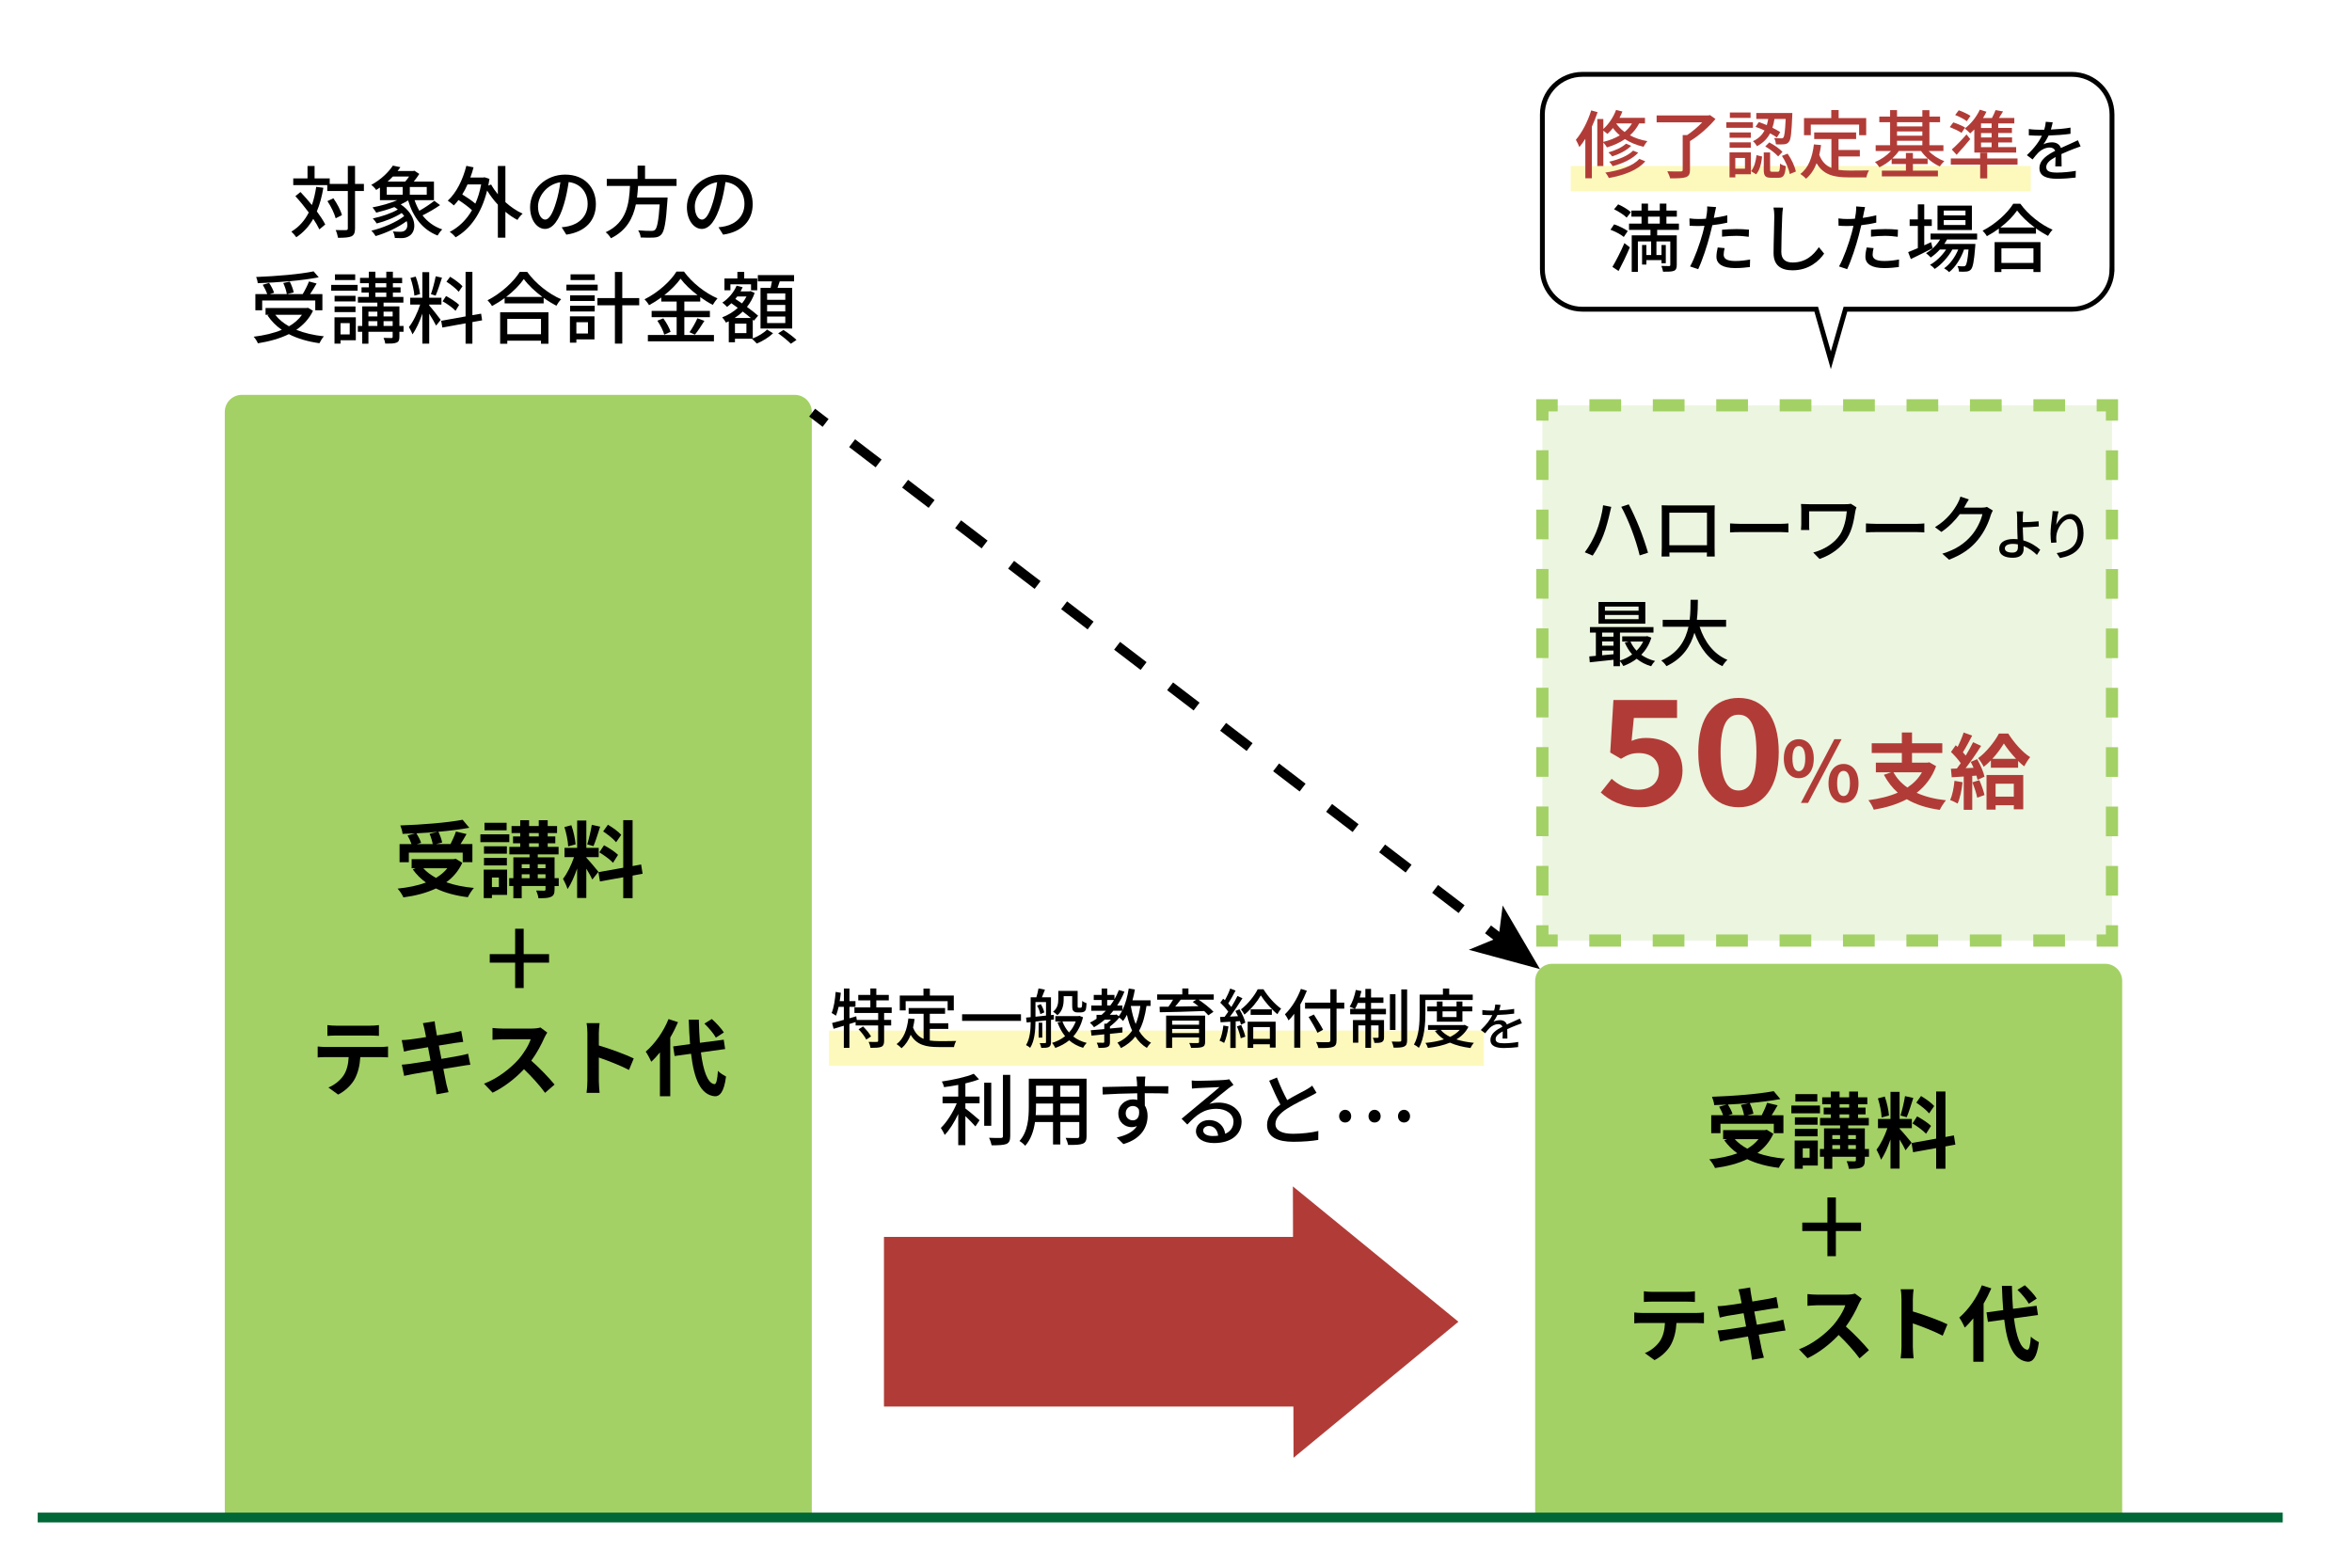 <?xml version="1.0" encoding="UTF-8"?><svg xmlns="http://www.w3.org/2000/svg" width="1200" height="800" viewBox="0 0 1200 800"><defs><style>.cls-1{opacity:.2;}.cls-1,.cls-2{fill:#a3d165;}.cls-3{fill:#fff;}.cls-4{stroke-dasharray:0 0 17.02 17.02;}.cls-4,.cls-5,.cls-6,.cls-7,.cls-8,.cls-9,.cls-10{fill:none;stroke-miterlimit:10;}.cls-4,.cls-7,.cls-9{stroke:#000;}.cls-4,.cls-9,.cls-10{stroke-width:5px;}.cls-5{stroke-dasharray:0 0 16.18 16.18;}.cls-5,.cls-6,.cls-8{stroke:#a3d165;stroke-width:6.21px;}.cls-7{stroke-width:2.48px;}.cls-11{fill:#b13c37;}.cls-12{fill:rgba(253,245,122,.5);}.cls-8{stroke-dasharray:0 0 15.15 15.15;}.cls-10{stroke:#006837;}</style></defs><g id="_白"><rect class="cls-3" x="-14.11" y="-17.78" width="1233.78" height="836.83"/></g><g id="_レイヤー_1"><rect class="cls-12" x="801.41" y="84.72" width="234.68" height="12.93"/><rect class="cls-12" x="422.91" y="525.89" width="334.17" height="18.01"/><path class="cls-2" d="M123.38,201.5H405.49c4.8,0,8.69,3.9,8.69,8.69V774.52H114.69V210.19c0-4.8,3.9-8.69,8.69-8.69Z"/><path class="cls-2" d="M791.95,491.83h282.11c4.8,0,8.69,3.9,8.69,8.69v273.93h-299.5V500.53c0-4.8,3.9-8.69,8.69-8.69Z"/><g><rect class="cls-11" x="451" y="631.21" width="238.45" height="86.56"/><polygon class="cls-11" points="659.96 743.92 744.09 674.49 659.64 605.43 659.96 743.92"/></g><g><rect class="cls-1" x="786.93" y="206.84" width="290.61" height="273.13"/><g><polyline class="cls-6" points="1077.54 472.16 1077.54 479.97 1069.73 479.97"/><line class="cls-5" x1="1053.56" y1="479.97" x2="802.83" y2="479.97"/><polyline class="cls-6" points="794.75 479.97 786.93 479.97 786.93 472.16"/><line class="cls-8" x1="786.93" y1="457.01" x2="786.93" y2="222.23"/><polyline class="cls-6" points="786.93 214.65 786.93 206.84 794.75 206.84"/><line class="cls-5" x1="810.92" y1="206.84" x2="1061.64" y2="206.84"/><polyline class="cls-6" points="1069.73 206.84 1077.54 206.84 1077.54 214.65"/><line class="cls-8" x1="1077.54" y1="229.8" x2="1077.54" y2="464.58"/></g></g></g><g id="_テキスト"><g><path d="M451.08,516.93v3.53h3.6v2.84h-3.6v7.86c0,1.65-.36,2.54-1.49,3.07-1.16,.43-2.97,.5-5.45,.5-.13-.89-.53-2.18-.96-3.07,1.85,.07,3.63,.07,4.16,.03,.53,0,.69-.13,.69-.59v-7.79h-11.49v-1.75l-3.17,.99v12.18h-2.84v-11.29c-1.88,.56-3.66,1.09-5.21,1.55l-.79-2.94c1.65-.4,3.73-.96,6.01-1.62v-6.63h-2.67c-.4,1.72-.83,3.27-1.35,4.52-.46-.36-1.62-1.06-2.21-1.39,1.12-2.67,1.75-6.83,2.05-10.76l2.64,.46c-.17,1.42-.33,2.87-.59,4.26h2.15v-6.44h2.84v6.44h3.07v2.9h-3.07v5.84l3.47-1.02,.26,1.85h10.92v-3.53h-12.11v-2.84h8.12v-3.6h-6.17v-2.77h6.17v-3.3h3.04v3.3h6.37v2.77h-6.37v3.6h7.85v2.84h-3.86Zm-10.73,6.9c1.55,1.49,3.3,3.63,4.06,5.08l-2.44,1.58c-.69-1.45-2.41-3.7-3.93-5.25l2.31-1.42Z"/><path d="M474.38,530.99c1.45,.2,3,.3,4.65,.3,1.42,0,6.96,0,8.85-.07-.5,.73-1.02,2.21-1.16,3.1h-7.86c-6.47,0-11.22-1.09-14.22-6.27-1.09,2.81-2.61,5.12-4.65,6.87-.5-.56-1.78-1.62-2.54-2.11,3.63-2.71,5.31-7.33,6.01-13.1l3.17,.3c-.2,1.52-.46,2.97-.79,4.32,1.15,3.07,3,4.82,5.38,5.81v-12.81h-7.62v-2.94h18.58v2.94h-7.79v4.85h9.44v2.87h-9.44v5.94Zm-12.31-15.38h-3v-7.59h12.08v-3.53h3.27v3.53h12.21v7.59h-3.14v-4.69h-21.42v4.69Z"/><path d="M520.91,517.59v3.37h-30.04v-3.37h30.04Z"/><path d="M536.22,520.42v11.39c0,1.29-.26,2.05-1.09,2.48-.83,.4-2.01,.46-3.86,.46-.1-.66-.46-1.82-.83-2.44,1.22,.03,2.38,.03,2.71,0,.4,0,.53-.13,.53-.5v-11.09l-5.38,.59c-.03,4.22-.4,9.83-2.71,13.4-.43-.43-1.49-1.09-2.11-1.39,2.05-3.3,2.34-7.92,2.38-11.75l-2.05,.23-.3-2.51,2.34-.23v-10.13h2.9c.43-1.42,.89-3.2,1.09-4.52l3.3,.63c-.53,1.32-1.09,2.74-1.55,3.89h4.62v9.08l1.45-.13,.03,2.38-1.49,.17Zm-2.54-2.15v-6.9h-5.38v7.46l5.38-.56Zm-2.67-5.84c.83,1.29,1.55,3.07,1.78,4.22l-2.01,.86c-.2-1.19-.86-3-1.65-4.32l1.88-.76Zm.76,17.06h-1.85v-7.59h1.85v7.59Zm20.79-10.4c-.96,4.06-2.71,7.29-4.98,9.84,1.88,1.49,4.19,2.61,6.86,3.27-.59,.56-1.45,1.75-1.85,2.51-2.77-.83-5.12-2.11-7.1-3.83-2.08,1.72-4.46,2.97-7.06,3.89-.36-.76-1.09-1.98-1.68-2.57,2.44-.73,4.72-1.88,6.67-3.43-1.62-1.98-2.9-4.32-3.86-7l2.18-.5h-3.3v-2.74h11.72l.53-.13,1.88,.69Zm-9.87-9.08c0,2.64-.53,5.91-3.2,8.05-.46-.5-1.58-1.45-2.21-1.78,2.38-1.82,2.67-4.29,2.67-6.34v-4.26h9.87v7.43c0,.56,0,.92,.13,1.02,.1,.1,.26,.13,.46,.13h.73c.23,0,.46-.03,.56-.1,.13-.1,.26-.3,.33-.73,.07-.43,.1-1.42,.13-2.67,.5,.46,1.49,.96,2.21,1.19-.07,1.25-.2,2.67-.36,3.2-.2,.56-.56,.96-1.06,1.19-.4,.2-1.06,.3-1.58,.3h-1.68c-.66,0-1.49-.17-1.95-.66-.5-.46-.69-1.06-.69-2.94v-4.69h-4.36v1.65Zm-.63,11.25c.76,2.11,1.91,3.99,3.37,5.64,1.45-1.58,2.61-3.5,3.43-5.64h-6.8Z"/><path d="M584.96,513.33c-.76,5.08-1.92,9.31-3.83,12.74,1.58,2.61,3.6,4.72,6.14,6.04-.69,.59-1.68,1.82-2.14,2.64-2.41-1.42-4.32-3.4-5.88-5.81-1.88,2.41-4.26,4.36-7.33,5.91-.33-.69-1.22-2.14-1.82-2.77,3.27-1.48,5.71-3.53,7.49-6.17-1.09-2.41-1.95-5.12-2.64-8.05-.59,1.16-1.25,2.24-1.95,3.17-.36-.43-1.22-1.19-1.91-1.75-1.32,1.65-3.14,3.3-4.79,4.55v1.02l6.37-.59v2.64c-2.11,.23-4.26,.43-6.37,.66v4.13c0,1.42-.23,2.18-1.29,2.61-.99,.4-2.44,.46-4.55,.46-.1-.79-.53-1.95-.89-2.67,1.49,.03,2.87,.03,3.3,.03s.53-.13,.53-.5v-3.79c-2.41,.26-4.65,.46-6.5,.66l-.36-2.74c1.92-.17,4.29-.36,6.87-.59v-2.77h1.19c.76-.59,1.55-1.35,2.24-2.08h-3.17c-1.72,1.49-3.56,2.77-5.51,3.89-.36-.63-1.49-1.78-2.08-2.34,1.19-.59,2.31-1.25,3.37-1.98v-2.01h2.61c.76-.66,1.48-1.35,2.18-2.08h-7.46v-2.67h5.28v-2.81h-4.03v-2.61h4.03v-3.24h2.84v3.24h3.7v2.21c.86-1.49,1.62-3.04,2.25-4.69l2.84,.83c-1.02,2.54-2.28,4.92-3.7,7.06h2.67v2.41c1.52-3.13,2.61-7.06,3.23-11.09l3.14,.53c-.33,1.88-.76,3.73-1.25,5.51h9.24v2.87h-2.05Zm-18.48-.23c.66-.89,1.29-1.82,1.88-2.81h-3.47v2.81h1.58Zm3.14,4.59l1.19,.89c.63-.82,1.19-1.78,1.72-2.8h-4.52c-.56,.73-1.16,1.42-1.78,2.08h2.87l.53-.17Zm7.33-4.36c.56,3.33,1.35,6.47,2.48,9.24,1.12-2.64,1.88-5.71,2.38-9.24h-4.85Z"/><path d="M619.25,510.16h-7.69c2.71,1.85,5.91,4.32,7.56,6.17l-2.64,1.78c-.53-.63-1.25-1.39-2.11-2.18-8.22,.33-16.9,.56-22.64,.63l-.1-2.81c1.35,0,2.87-.03,4.52-.03,.83-1.12,1.68-2.41,2.34-3.56h-8.09v-2.71h12.81v-3.04h3.14v3.04h12.91v2.71Zm-4.39,21.52c0,1.52-.4,2.28-1.55,2.64-1.19,.4-2.97,.43-5.61,.43-.17-.76-.56-1.82-.96-2.51,1.78,.1,3.76,.07,4.26,.03,.59,0,.76-.17,.76-.63v-2.24h-13.73v5.35h-3.07v-16.47h19.9v13.4Zm-16.83-10.86v2.08h13.73v-2.08h-13.73Zm13.73,6.37v-2.11h-13.73v2.11h13.73Zm-9.37-17.03c-.89,1.19-1.88,2.41-2.8,3.5,3.66-.03,7.76-.13,11.85-.2-.99-.79-1.98-1.52-2.9-2.18l1.75-1.12h-7.89Z"/><path d="M626.77,523.79c-.43,3.1-1.19,6.3-2.21,8.42-.5-.36-1.72-.92-2.34-1.16,.99-1.98,1.62-4.88,1.95-7.72l2.61,.46Zm5.61-8.75c1.32,2.15,2.61,4.98,3,6.83l-2.24,.99c-.1-.53-.3-1.12-.53-1.78l-2.15,.13v13.57h-2.74v-13.4c-1.82,.1-3.5,.2-4.98,.3l-.26-2.71,2.31-.07c.59-.79,1.25-1.68,1.88-2.61-1.02-1.49-2.64-3.27-4.09-4.62l1.49-2.01c.3,.23,.59,.5,.89,.76,1.02-1.82,2.11-4.19,2.71-5.97l2.71,1.06c-1.16,2.21-2.54,4.75-3.73,6.57,.59,.63,1.16,1.25,1.58,1.81,1.19-1.95,2.31-3.96,3.13-5.64l2.54,1.16c-1.85,3-4.22,6.6-6.37,9.37,1.32-.03,2.71-.1,4.12-.2-.43-.92-.89-1.85-1.35-2.67l2.08-.86Zm.92,8.02c.83,1.88,1.72,4.36,2.08,5.97l-2.34,.79c-.33-1.62-1.12-4.12-1.95-6.04l2.21-.73Zm11.32-18.25c2.24,3.63,5.78,7.69,9.01,9.9-.63,.76-1.39,1.88-1.91,2.84-3.07-2.51-6.54-6.57-8.45-9.6-1.75,3.1-4.95,7.1-8.35,9.8-.43-.83-1.19-1.98-1.78-2.67,3.43-2.54,6.9-6.93,8.55-10.26h2.94Zm-8.05,16.57h14.26v13.2h-2.94v-1.68h-8.48v1.82h-2.84v-13.33Zm12.34-6.3v2.81h-10.83v-2.81h10.83Zm-9.5,9.04v6.04h8.48v-6.04h-8.48Z"/><path d="M666.76,505.6c-.92,2.34-2.05,4.75-3.33,6.96v22.11h-3.1v-17.33c-.92,1.25-1.91,2.41-2.9,3.4-.33-.73-1.25-2.38-1.85-3.14,3.27-3.13,6.34-7.99,8.15-12.97l3.04,.96Zm19.08,9.11h-3.93v16.11c0,2.15-.56,3-1.95,3.47-1.39,.5-3.7,.56-7.29,.53-.17-.86-.73-2.25-1.19-3.07,2.67,.13,5.41,.1,6.21,.07,.76-.03,1.06-.26,1.06-.99v-16.11h-12.91v-3.07h12.91v-6.83h3.17v6.83h3.93v3.07Zm-13.66,12.34c-.89-2.05-2.94-5.51-4.52-8.09l2.67-1.25c1.58,2.48,3.73,5.81,4.72,7.79l-2.87,1.55Z"/><path d="M699.53,514.81h7.59v2.8h-7.59v2.94h6.6v8.68c0,1.25-.2,2.05-1.06,2.51-.86,.46-2.11,.5-3.83,.46-.07-.76-.43-1.88-.83-2.61,1.19,.03,2.18,.03,2.51,0,.33,0,.43-.1,.43-.43v-5.88h-3.83v11.45h-2.9v-11.45h-3.6v8.81h-2.74v-11.55h6.34v-2.94h-7.76v-2.8h2.28c-.63-.36-1.85-.79-2.57-1.06,1.45-2.18,2.54-5.45,3.17-8.58l2.87,.59c-.26,1.09-.56,2.21-.86,3.27h2.87v-4.39h2.9v4.39h6.3v2.77h-6.3v3Zm-2.9,0v-3h-3.86c-.43,1.12-.92,2.18-1.45,3h5.31Zm15.35,10.79h-2.84v-18.25h2.84v18.25Zm5.94-20.69v25.91c0,1.85-.4,2.71-1.49,3.23-1.06,.53-2.9,.59-5.38,.59-.13-.83-.56-2.25-.99-3.14,1.85,.07,3.63,.07,4.19,.03,.53,0,.69-.17,.69-.69v-25.94h2.97Z"/><path d="M727.25,516.86c0,5.18-.46,12.84-3.33,17.86-.56-.5-1.85-1.39-2.51-1.68,2.67-4.69,2.9-11.39,2.9-16.17v-9.31h11.88v-3.1h3.2v3.1h12.01v2.74h-24.16v6.57Zm21.95,7.16c-1.39,2.74-3.53,4.82-6.14,6.4,2.64,.86,5.68,1.42,8.94,1.75-.63,.63-1.42,1.85-1.78,2.64-3.89-.5-7.43-1.39-10.46-2.74-3.33,1.39-7.19,2.21-11.22,2.71-.23-.76-.79-1.95-1.29-2.57,3.33-.33,6.57-.89,9.44-1.82-1.82-1.19-3.33-2.61-4.55-4.26l1.49-.56h-5.05v-2.47h18.19l.56-.1,1.88,1.02Zm-16.11-2.64v-5.28h-4.88v-2.51h4.88v-2.51h2.91v2.51h7.13v-2.51h3v2.51h5.05v2.51h-5.05v5.28h-13.04Zm1.98,4.19c1.19,1.42,2.81,2.61,4.79,3.56,1.95-.96,3.63-2.11,4.88-3.56h-9.67Zm.92-9.47v2.9h7.13v-2.9h-7.13Z"/><path d="M764.89,515.59c2.55-.1,5.28-.34,7.64-.75v2.42c-2.55,.36-5.75,.6-8.55,.68-.57,1.22-1.27,2.44-2,3.43,.86-.49,2.31-.78,3.33-.78,1.64,0,2.99,.75,3.48,2.21,1.61-.75,2.94-1.3,4.16-1.87,.88-.39,1.64-.73,2.47-1.14l1.07,2.39c-.75,.23-1.87,.65-2.65,.96-1.33,.52-3.02,1.2-4.84,2.03,.03,1.48,.05,3.56,.08,4.81h-2.47c.05-.91,.08-2.39,.1-3.67-2.24,1.22-3.64,2.42-3.64,3.95,0,1.77,1.69,2.13,4.32,2.13,2.11,0,4.94-.26,7.23-.68l-.08,2.63c-1.87,.23-4.89,.47-7.23,.47-3.87,0-6.89-.91-6.89-4.13s3.12-5.23,6.14-6.76c-.34-.91-1.17-1.3-2.13-1.3-1.59,0-3.22,.83-4.32,1.87-.75,.73-1.51,1.69-2.37,2.78l-2.24-1.66c3.04-2.86,4.81-5.38,5.88-7.59h-.75c-1.09,0-2.89-.05-4.34-.16v-2.44c1.38,.21,3.22,.29,4.47,.29,.49,0,1.01,0,1.53-.03,.34-1.07,.55-2.16,.6-3.09l2.7,.21c-.16,.73-.36,1.69-.7,2.81Z"/><path d="M492.54,559.58h7.24v3.44h-7.24v2.64c1.96,1.44,6.16,5.04,7.24,6l-2.12,3.16c-1.12-1.28-3.24-3.48-5.12-5.28v14.84h-3.64v-15.88c-1.96,4.12-4.44,8.16-6.92,10.68-.4-1.08-1.36-2.64-1.96-3.6,3.04-2.88,6.24-7.96,8.12-12.56h-7.24v-3.44h8v-5.96c-2.44,.48-4.92,.88-7.24,1.16-.16-.84-.68-2.12-1.12-2.88,5.8-.88,12.48-2.28,16.28-3.96l2.68,2.84c-2,.8-4.4,1.48-6.96,2.08v6.72Zm13.2,14.92h-3.6v-22h3.6v22Zm9.68-26v31.24c0,2.32-.56,3.4-1.96,4.04-1.48,.56-3.88,.68-7.52,.68-.2-1.04-.76-2.76-1.32-3.84,2.72,.12,5.24,.12,6.04,.08,.76,0,1.04-.24,1.04-.96v-31.24h3.72Z"/><path d="M554.38,579.78c0,2.16-.52,3.28-1.96,3.84-1.48,.6-3.8,.68-7.48,.64-.16-1-.76-2.64-1.24-3.6,2.56,.12,5.2,.08,5.96,.08,.72,0,1-.24,1-1v-7.16h-9.68v11.44h-3.72v-11.44h-9.2c-.64,4.4-2.08,8.88-5,12.12-.56-.72-2.08-2-2.92-2.44,4.36-4.84,4.76-11.92,4.76-17.56v-14.24h29.47v29.32Zm-17.12-10.72v-5.92h-8.68v1.6c0,1.36-.04,2.84-.16,4.32h8.84Zm-8.68-15.04v5.64h8.68v-5.64h-8.68Zm22.08,0h-9.68v5.64h9.68v-5.64Zm0,15.04v-5.92h-9.68v5.92h9.68Z"/><path d="M584.14,552.31c-.04,.48-.04,1.2-.04,2h12l-.08,3.76c-2.36-.12-6.16-.2-11.96-.2,.04,2.16,.04,4.48,.04,6.28,.92,1.44,1.4,3.28,1.4,5.32,0,5.32-2.84,11.6-12.32,14.36l-3.4-3.36c4.72-1.04,8.4-2.8,10.32-5.88-.8,.4-1.76,.6-2.8,.6-3.24,0-6.72-2.4-6.72-6.96,0-4.2,3.4-7.2,7.44-7.2,.8,0,1.56,.08,2.24,.28,0-1.04-.04-2.24-.04-3.4-6.08,.08-12.64,.32-17.6,.64l-.12-3.84c4.52-.08,11.96-.28,17.68-.36-.04-.88-.04-1.56-.08-2.04-.12-1.28-.24-2.52-.32-2.92h4.6c-.12,.52-.24,2.36-.24,2.92Zm-6.16,19.4c2.08,0,3.64-1.64,3.12-5.4-.64-1.32-1.8-1.92-3.12-1.92-1.84,0-3.64,1.36-3.64,3.76,0,2.2,1.72,3.56,3.64,3.56Z"/><path d="M611.22,551.55c2.08,0,11.2-.24,13.36-.44,1.4-.12,2.12-.2,2.56-.36l2.2,2.88c-.84,.52-1.68,1.08-2.52,1.72-2.04,1.52-6.96,5.68-9.8,8,1.6-.48,3.2-.68,4.8-.68,6.68,0,11.64,4.12,11.64,9.72,0,6.36-5.08,10.92-14.08,10.92-5.52,0-9.2-2.44-9.2-6.08,0-2.96,2.64-5.64,6.6-5.64,4.96,0,7.8,3.2,8.32,7,2.76-1.2,4.24-3.36,4.24-6.28,0-3.76-3.68-6.48-8.68-6.48-6.4,0-10.16,3-14.88,8.04l-2.92-2.96c3.12-2.56,8.12-6.76,10.48-8.72,2.24-1.84,6.88-5.68,8.88-7.44-2.12,.08-9.04,.4-11.12,.52-1,.04-2.04,.12-2.96,.24l-.12-4.12c1,.12,2.24,.16,3.2,.16Zm7.44,28.16c1,0,1.96-.04,2.84-.16-.32-2.92-2.08-4.96-4.72-4.96-1.68,0-2.92,1.08-2.92,2.28,0,1.76,1.96,2.84,4.8,2.84Z"/><path d="M656.74,561.38c3.52-2.12,7.48-4.08,9.56-5.24,1.32-.76,2.28-1.36,3.2-2.12l2.2,3.64c-1.04,.64-2.16,1.24-3.44,1.88-2.64,1.36-7.96,3.84-11.76,6.32-3.52,2.32-5.76,4.84-5.76,7.76,0,3.12,3,4.96,8.96,4.96,4.28,0,9.64-.6,12.92-1.44l-.04,4.56c-3.16,.56-7.64,.96-12.72,.96-7.72,0-13.4-2.2-13.4-8.6,0-4.24,2.72-7.52,6.8-10.4-1.84-3.36-3.84-7.88-5.72-12.16l3.96-1.64c1.6,4.32,3.56,8.4,5.24,11.52Z"/><path d="M683.22,569.62c0-1.88,1.36-3.28,3.08-3.28s3.08,1.4,3.08,3.28-1.36,3.2-3.08,3.2-3.08-1.32-3.08-3.2Zm15,0c0-1.88,1.36-3.28,3.08-3.28s3.12,1.4,3.12,3.28-1.36,3.2-3.12,3.2-3.08-1.32-3.08-3.2Zm15.04,0c0-1.88,1.36-3.28,3.08-3.28s3.08,1.4,3.08,3.28-1.36,3.2-3.08,3.2-3.08-1.32-3.08-3.2Z"/></g><g><path d="M904.78,578.56c-1.9,4.14-4.69,7.35-8.11,9.84,4.05,1.44,8.78,2.41,13.98,2.87-1.06,1.14-2.41,3.33-3.08,4.69-6.12-.76-11.57-2.2-16.13-4.43-4.86,2.32-10.47,3.72-16.42,4.52-.51-1.18-1.9-3.42-2.96-4.43,5.28-.55,10.17-1.52,14.35-3.08-2.58-1.82-4.81-4.05-6.67-6.63l1.39-.59h-1.98v-4.6h21.32l.93-.21,3.38,2.07Zm-27.02-.3h-4.69v-9.16h6.04c-.42-1.31-1.22-3-1.98-4.35l3.76-1.05c-2.11,.13-4.26,.21-6.29,.25-.08-1.27-.68-3.17-1.14-4.26,11.1-.38,23.81-1.39,31.5-2.87l3.38,4.05c-4.56,.84-10.01,1.52-15.62,2.03,.84,1.69,1.65,3.93,1.9,5.45l-3.12,.76h7.35c1.01-1.94,2.11-4.43,2.74-6.33l5.36,1.27c-.97,1.77-2.07,3.5-3.04,5.07h6v9.16h-4.9v-4.81h-27.23v4.81Zm14.65-15.37c-3.55,.34-7.22,.59-10.81,.76,.97,1.56,1.94,3.46,2.36,4.81l-2.2,.63h8.06c-.25-1.48-.89-3.59-1.6-5.24l4.18-.97Zm-7.35,18.41c1.73,1.9,3.88,3.5,6.42,4.9,2.24-1.35,4.22-2.96,5.74-4.9h-12.16Z"/><path d="M928.56,568.13h-14.61v-3.97h14.61v3.97Zm-1.1,26.64h-7.68v1.65h-4.14v-14.4h11.82v12.75Zm-.13-20.82h-11.57v-3.76h11.57v3.76Zm-11.57,2.11h11.57v3.8h-11.57v-3.8Zm11.44-13.93h-11.19v-3.8h11.19v3.8Zm-7.43,23.85v4.81h3.5v-4.81h-3.5Zm33.78,4.31h-2.11v1.73c0,2.11-.42,3.12-1.86,3.76-1.39,.63-3.46,.67-6.29,.67-.13-1.18-.63-2.79-1.14-3.88,1.65,.08,3.5,.08,4.01,.08,.55-.04,.72-.17,.72-.67v-1.69h-12.03v6.16h-4.22v-6.16h-2.11v-3.97h2.11v-10.51h8.19v-1.52h-10.22v-3.8h5.49v-1.82h-3.63v-3.46h3.63v-1.69h-4.39v-3.55h4.39v-2.96h4.47v2.96h4.9v-2.96h4.52v2.96h4.73v3.55h-4.73v1.69h3.84v3.46h-3.84v1.82h5.49v3.8h-10.51v1.52h8.49v10.51h2.11v3.97Zm-18.7-11.02v1.98h3.97v-1.98h-3.97Zm0,7.05h3.97v-1.98h-3.97v1.98Zm3.71-21.11h4.9v-1.69h-4.9v1.69Zm0,5.28h4.9v-1.82h-4.9v1.82Zm4.39,8.78v1.98h3.93v-1.98h-3.93Zm3.93,7.05v-1.98h-3.93v1.98h3.93Z"/><path d="M972.22,587.01c-.63-1.35-1.82-3.55-3.04-5.49v14.82h-4.64v-14.9c-1.35,3.93-3.04,7.85-4.86,10.39-.42-1.52-1.52-3.8-2.28-5.19,2.11-2.58,4.26-7.09,5.57-10.94h-4.81v-4.69h6.38v-13.81h4.64v13.81h6.25v4.69h-6.25v.3c1.22,1.22,5.24,5.95,6.12,7.13l-3.08,3.88Zm-12.2-16.76c-.08-2.62-.93-6.71-1.9-9.75l3.5-.93c1.1,3.04,1.94,7.05,2.15,9.67l-3.76,1.01Zm16.17-9.96c-1.1,3.38-2.32,7.39-3.38,9.84l-3.17-.89c.84-2.66,1.86-6.92,2.32-9.88l4.22,.93Zm16.38,24.74v11.4h-4.73v-10.55l-11.78,2.11-.76-4.69,12.54-2.24v-24.07h4.73v23.22l4.31-.8,.76,4.69-5.07,.93Zm-14.44-15.33c2.45,1.31,5.57,3.33,7.09,4.86l-2.53,4.01c-1.39-1.56-4.48-3.8-6.92-5.28l2.36-3.59Zm6.12-1.52c-1.31-1.65-4.22-3.93-6.54-5.49l2.41-3.38c2.36,1.39,5.36,3.55,6.71,5.11l-2.58,3.76Z"/><path d="M936.67,628.21v12.83h-4.31v-12.83h-12.83v-4.31h12.83v-12.83h4.31v12.83h12.83v4.31h-12.83Z"/><path d="M837.86,670.01h27.66c.89,0,2.74-.08,3.84-.25v5.49c-1.06-.08-2.66-.13-3.84-.13h-10.18c-.25,4.35-1.18,7.9-2.7,10.85-1.48,2.91-4.73,6.21-8.49,8.11l-4.94-3.59c3-1.14,5.95-3.59,7.64-6.04,1.73-2.62,2.45-5.78,2.62-9.33h-11.61c-1.27,0-2.87,.08-4.05,.17v-5.53c1.27,.13,2.74,.25,4.05,.25Zm5.36-10.77h16.97c1.44,0,3.12-.08,4.56-.3v5.45c-1.44-.08-3.08-.17-4.56-.17h-16.93c-1.48,0-3.25,.08-4.56,.17v-5.45c1.39,.21,3.12,.3,4.52,.3Z"/><path d="M886.97,657.97l5.95-.97c.13,.84,.25,2.28,.46,3.29,.08,.59,.34,1.98,.68,3.88,3.59-.59,6.8-1.1,8.32-1.39,1.35-.25,2.96-.59,3.97-.89l1.01,5.53c-.93,.08-2.62,.34-3.88,.51-1.73,.3-4.94,.8-8.44,1.35,.42,2.11,.84,4.43,1.31,6.75,3.8-.63,7.26-1.22,9.16-1.6,1.65-.34,3.21-.67,4.31-1.01l1.14,5.57c-1.14,.08-2.87,.38-4.48,.63-2.03,.34-5.45,.89-9.16,1.48,.68,3.46,1.27,6.29,1.52,7.6,.3,1.27,.72,2.79,1.1,4.14l-6.08,1.1c-.21-1.56-.34-3.04-.59-4.26-.21-1.22-.76-4.14-1.44-7.68-4.31,.72-8.28,1.39-10.09,1.73-1.82,.34-3.25,.63-4.22,.89l-1.18-5.66c1.14-.04,3.04-.29,4.39-.46,1.94-.25,5.87-.89,10.13-1.56-.42-2.28-.89-4.64-1.27-6.8-3.71,.59-6.97,1.14-8.28,1.35-1.35,.29-2.45,.51-3.88,.89l-1.14-5.83c1.35-.04,2.62-.13,3.93-.29,1.48-.17,4.73-.63,8.36-1.22-.34-1.77-.63-3.17-.76-3.84-.25-1.22-.55-2.2-.84-3.21Z"/><path d="M948.4,665.32c-1.44,3.29-3.8,7.81-6.63,11.61,4.18,3.63,9.29,9.04,11.78,12.08l-4.81,4.18c-2.74-3.8-6.67-8.11-10.64-11.95-4.48,4.73-10.09,9.12-15.88,11.86l-4.35-4.56c6.8-2.53,13.34-7.68,17.31-12.12,2.79-3.17,5.36-7.35,6.29-10.34h-14.31c-1.77,0-4.09,.25-4.98,.29v-6c1.14,.17,3.71,.3,4.98,.3h14.9c1.82,0,3.5-.25,4.35-.55l3.46,2.58c-.34,.46-1.1,1.77-1.48,2.62Z"/><path d="M970.15,663c0-1.48-.13-3.59-.42-5.07h6.59c-.17,1.48-.38,3.33-.38,5.07v6.25c5.66,1.65,13.76,4.64,17.65,6.54l-2.41,5.83c-4.35-2.28-10.68-4.73-15.24-6.29v11.95c0,1.22,.21,4.18,.38,5.91h-6.59c.25-1.69,.42-4.22,.42-5.91v-24.28Z"/><path d="M1015.97,657.47c-1.1,2.58-2.41,5.19-3.93,7.77v29.68h-5.24v-22.17c-1.44,1.77-2.87,3.38-4.39,4.73-.46-1.18-1.9-3.88-2.79-5.11,4.56-3.88,8.99-10.09,11.53-16.47l4.81,1.56Zm11.57,15.28c1.18,9.37,3.42,15.62,6.8,16.04,.97,.08,1.48-2.03,1.82-6.71,.93,1.1,3.17,2.36,4.09,2.87-1.06,8.15-3.33,10.09-5.7,9.96-7.14-.68-10.47-8.61-11.99-21.49l-8.32,1.14-.72-4.86,8.53-1.14c-.29-3.8-.55-7.94-.67-12.37h5.11c.08,4.14,.25,8.11,.55,11.7l12.03-1.56,.72,4.73-12.24,1.69Zm7.56-7.47c-1.06-1.98-3.59-4.94-5.78-7.09l3.76-2.32c2.24,2.03,4.86,4.81,6.08,6.8l-4.05,2.62Z"/></g><g><path d="M235.87,440.29c-1.92,4.18-4.73,7.42-8.18,9.93,4.09,1.45,8.86,2.43,14.11,2.9-1.07,1.15-2.43,3.37-3.11,4.73-6.18-.77-11.68-2.22-16.28-4.47-4.9,2.34-10.57,3.75-16.58,4.56-.51-1.19-1.92-3.45-2.98-4.47,5.33-.55,10.27-1.53,14.49-3.11-2.6-1.83-4.86-4.09-6.73-6.69l1.41-.6h-2v-4.65h21.52l.94-.21,3.41,2.09Zm-27.28-.3h-4.73v-9.25h6.09c-.43-1.32-1.24-3.03-2-4.39l3.79-1.07c-2.13,.13-4.3,.21-6.35,.25-.08-1.28-.68-3.2-1.15-4.3,11.21-.38,24.04-1.41,31.79-2.9l3.41,4.09c-4.6,.85-10.1,1.53-15.77,2.04,.85,1.71,1.66,3.96,1.92,5.5l-3.15,.77h7.42c1.02-1.96,2.13-4.48,2.77-6.39l5.41,1.28c-.98,1.79-2.09,3.54-3.07,5.11h6.05v9.25h-4.94v-4.86h-27.49v4.86Zm14.79-15.51c-3.58,.34-7.29,.6-10.91,.77,.98,1.58,1.96,3.5,2.39,4.86l-2.22,.64h8.14c-.26-1.49-.9-3.62-1.62-5.29l4.22-.98Zm-7.42,18.58c1.75,1.92,3.92,3.54,6.48,4.94,2.26-1.36,4.26-2.98,5.8-4.94h-12.27Z"/><path d="M259.85,429.77h-14.75v-4.01h14.75v4.01Zm-1.11,26.89h-7.76v1.66h-4.18v-14.53h11.93v12.87Zm-.13-21.01h-11.68v-3.79h11.68v3.79Zm-11.68,2.13h11.68v3.84h-11.68v-3.84Zm11.55-14.06h-11.29v-3.84h11.29v3.84Zm-7.5,24.08v4.86h3.54v-4.86h-3.54Zm34.09,4.35h-2.13v1.75c0,2.13-.43,3.15-1.88,3.79-1.41,.64-3.49,.68-6.35,.68-.13-1.19-.64-2.81-1.15-3.92,1.66,.08,3.54,.08,4.05,.08,.55-.04,.72-.17,.72-.68v-1.71h-12.15v6.22h-4.26v-6.22h-2.13v-4.01h2.13v-10.61h8.27v-1.53h-10.31v-3.83h5.54v-1.83h-3.67v-3.49h3.67v-1.71h-4.43v-3.58h4.43v-2.98h4.52v2.98h4.94v-2.98h4.56v2.98h4.77v3.58h-4.77v1.71h3.88v3.49h-3.88v1.83h5.54v3.83h-10.61v1.53h8.57v10.61h2.13v4.01Zm-18.88-11.12v2h4.01v-2h-4.01Zm0,7.12h4.01v-2h-4.01v2Zm3.75-21.31h4.94v-1.71h-4.94v1.71Zm0,5.33h4.94v-1.83h-4.94v1.83Zm4.43,8.86v2h3.96v-2h-3.96Zm3.96,7.12v-2h-3.96v2h3.96Z"/><path d="M302.21,448.82c-.64-1.36-1.83-3.58-3.07-5.54v14.96h-4.69v-15.04c-1.36,3.96-3.07,7.93-4.9,10.48-.43-1.53-1.53-3.83-2.3-5.24,2.13-2.6,4.3-7.16,5.63-11.04h-4.86v-4.73h6.44v-13.94h4.69v13.94h6.31v4.73h-6.31v.3c1.24,1.24,5.28,6.01,6.18,7.2l-3.11,3.92Zm-12.32-16.92c-.09-2.64-.94-6.78-1.92-9.84l3.54-.94c1.11,3.07,1.96,7.12,2.17,9.76l-3.79,1.02Zm16.32-10.06c-1.11,3.41-2.34,7.46-3.41,9.93l-3.2-.89c.85-2.69,1.88-6.99,2.34-9.97l4.26,.94Zm16.54,24.97v11.51h-4.77v-10.65l-11.89,2.13-.77-4.73,12.66-2.26v-24.29h4.77v23.44l4.35-.81,.77,4.73-5.11,.94Zm-14.58-15.47c2.47,1.32,5.63,3.37,7.16,4.9l-2.56,4.05c-1.41-1.58-4.52-3.84-6.99-5.33l2.39-3.62Zm6.18-1.53c-1.32-1.66-4.26-3.96-6.61-5.54l2.43-3.41c2.39,1.41,5.41,3.58,6.78,5.16l-2.6,3.79Z"/><path d="M267.18,491.25v12.96h-4.35v-12.96h-12.96v-4.35h12.96v-12.96h4.35v12.96h12.96v4.35h-12.96Z"/><path d="M166.19,534.28h27.91c.9,0,2.77-.08,3.88-.25v5.54c-1.07-.08-2.69-.13-3.88-.13h-10.27c-.26,4.39-1.19,7.97-2.73,10.95-1.49,2.94-4.77,6.26-8.57,8.18l-4.99-3.62c3.03-1.15,6.01-3.62,7.71-6.09,1.75-2.64,2.47-5.84,2.64-9.42h-11.72c-1.28,0-2.9,.08-4.09,.17v-5.58c1.28,.13,2.77,.25,4.09,.25Zm5.41-10.87h17.13c1.45,0,3.15-.08,4.6-.3v5.5c-1.45-.08-3.11-.17-4.6-.17h-17.09c-1.49,0-3.28,.08-4.6,.17v-5.5c1.41,.21,3.15,.3,4.56,.3Z"/><path d="M215.75,522.14l6.01-.98c.13,.85,.26,2.3,.47,3.32,.08,.6,.34,2,.68,3.92,3.62-.6,6.86-1.11,8.4-1.41,1.36-.26,2.98-.6,4.01-.9l1.02,5.58c-.94,.09-2.64,.34-3.92,.51-1.75,.3-4.99,.81-8.52,1.36,.43,2.13,.85,4.47,1.32,6.82,3.84-.64,7.33-1.24,9.25-1.62,1.66-.34,3.24-.68,4.35-1.02l1.15,5.63c-1.15,.08-2.9,.38-4.52,.64-2.05,.34-5.5,.89-9.25,1.49,.68,3.5,1.28,6.35,1.53,7.67,.3,1.28,.72,2.81,1.11,4.18l-6.14,1.11c-.21-1.58-.34-3.07-.6-4.3-.21-1.24-.77-4.18-1.45-7.76-4.35,.72-8.35,1.41-10.19,1.75s-3.28,.64-4.26,.89l-1.19-5.71c1.15-.04,3.07-.3,4.43-.47,1.96-.26,5.92-.89,10.23-1.58-.43-2.3-.9-4.69-1.28-6.86-3.75,.6-7.03,1.15-8.35,1.36-1.36,.3-2.47,.51-3.92,.89l-1.15-5.88c1.36-.04,2.64-.13,3.96-.3,1.49-.17,4.77-.64,8.44-1.24-.34-1.79-.64-3.2-.77-3.88-.26-1.24-.55-2.22-.85-3.24Z"/><path d="M277.75,529.55c-1.45,3.32-3.84,7.88-6.69,11.72,4.22,3.67,9.38,9.12,11.89,12.19l-4.86,4.22c-2.77-3.83-6.73-8.18-10.74-12.06-4.52,4.77-10.19,9.21-16.02,11.98l-4.39-4.6c6.86-2.56,13.47-7.76,17.47-12.23,2.81-3.2,5.41-7.42,6.35-10.44h-14.45c-1.79,0-4.13,.26-5.03,.3v-6.05c1.15,.17,3.75,.3,5.03,.3h15.04c1.83,0,3.54-.26,4.39-.55l3.49,2.6c-.34,.47-1.11,1.79-1.49,2.64Z"/><path d="M299.69,527.21c0-1.49-.13-3.62-.43-5.11h6.65c-.17,1.49-.38,3.37-.38,5.11v6.31c5.71,1.66,13.89,4.69,17.81,6.61l-2.43,5.88c-4.39-2.3-10.78-4.77-15.38-6.35v12.06c0,1.24,.21,4.22,.38,5.97h-6.65c.26-1.7,.43-4.26,.43-5.97v-24.5Z"/><path d="M345.93,521.62c-1.11,2.6-2.43,5.24-3.96,7.84v29.96h-5.28v-22.37c-1.45,1.79-2.9,3.41-4.43,4.77-.47-1.19-1.92-3.92-2.81-5.16,4.6-3.92,9.08-10.19,11.63-16.62l4.86,1.58Zm11.68,15.43c1.19,9.46,3.45,15.77,6.86,16.2,.98,.08,1.49-2.05,1.83-6.78,.94,1.11,3.2,2.39,4.13,2.9-1.07,8.23-3.37,10.19-5.75,10.06-7.2-.68-10.57-8.69-12.1-21.69l-8.4,1.15-.72-4.9,8.61-1.15c-.3-3.84-.55-8.01-.68-12.49h5.16c.09,4.18,.26,8.18,.55,11.8l12.15-1.58,.72,4.77-12.36,1.71Zm7.63-7.54c-1.07-2-3.62-4.99-5.84-7.16l3.79-2.34c2.26,2.05,4.9,4.86,6.14,6.86l-4.09,2.64Z"/></g></g><g id="_図形"><g><line class="cls-9" x1="414.36" y1="210.57" x2="421.23" y2="215.83"/><line class="cls-4" x1="434.75" y1="226.16" x2="752.43" y2="469.09"/><line class="cls-9" x1="759.19" y1="474.26" x2="766.06" y2="479.52"/><polygon points="785.69 494.53 749.39 484.68 764.6 478.4 766.67 462.08 785.69 494.53"/></g><line class="cls-10" x1="19.24" y1="774.4" x2="1164.66" y2="774.4"/><g><path d="M817.89,257.82l4.18,.85c-.26,.92-.59,2.33-.74,3.14-.52,2.41-1.85,7.73-3.29,11.36-1.33,3.48-3.44,7.47-5.44,10.36l-4.03-1.7c2.33-3.07,4.44-6.99,5.74-10.14,1.63-4,3.11-9.44,3.59-13.88Zm9.29,.81l3.81-1.26c1.52,2.77,3.96,8.14,5.44,11.88,1.44,3.52,3.4,9.29,4.4,12.8l-4.26,1.37c-.96-4.03-2.52-8.92-4.03-12.88-1.44-3.85-3.77-9.14-5.37-11.92Z"/><path d="M851.37,257.93h20.09c.85,0,2.18,0,3.4-.04-.07,1-.07,2.15-.07,3.18v18.17c0,1.29,.07,4.48,.07,4.77h-4.03c.04-.19,.04-1.04,.07-2.07h-19.17c0,1,0,1.89,.04,2.07h-4.03c.04-.33,.11-3.29,.11-4.77v-18.17c0-.96,0-2.26-.07-3.22,1.48,.07,2.66,.07,3.59,.07Zm.33,20.31h19.21v-16.61h-19.21v16.61Z"/><path d="M888.19,267.33h20.13c1.78,0,3.22-.15,4.14-.22v4.59c-.81-.04-2.52-.18-4.14-.18h-20.13c-2.04,0-4.25,.07-5.51,.18v-4.59c1.22,.07,3.52,.22,5.51,.22Z"/><path d="M946.58,260.93c-.67,4.18-1.48,9.47-4.22,13.8-3.03,4.77-8.1,8.51-14.02,10.51l-3.22-3.29c5.22-1.33,10.69-4.51,13.69-9.18,2-3.18,3.07-7.62,3.44-11.84h-19.24v6.88c0,.52,0,1.63,.11,2.66h-4.25c.07-1,.15-1.85,.15-2.66v-7.88c0-.89-.07-1.85-.15-2.74,1.04,.07,2.55,.11,4.18,.11h18.43c1,0,2.07-.04,2.85-.22l2.85,1.81c-.22,.44-.52,1.63-.59,2.04Z"/><path d="M957.53,267.33h20.13c1.78,0,3.22-.15,4.14-.22v4.59c-.81-.04-2.52-.18-4.14-.18h-20.13c-2.04,0-4.25,.07-5.51,.18v-4.59c1.22,.07,3.52,.22,5.51,.22Z"/><path d="M1002.59,258.12c-.15,.3-.33,.63-.52,.93h8.88c1.04,0,2.07-.11,2.78-.37l3.03,1.85c-.37,.59-.78,1.52-1.04,2.26-1,3.55-3.18,8.51-6.51,12.58-3.4,4.22-7.88,7.59-14.8,10.25l-3.44-3.07c7.14-2.15,11.54-5.4,14.84-9.25,2.74-3.15,4.96-7.81,5.62-10.92h-11.54c-2.37,3.18-5.51,6.48-9.4,9.07l-3.26-2.44c6.44-3.85,9.88-8.99,11.62-12.25,.44-.74,1.07-2.26,1.37-3.33l4.29,1.41c-.74,1.11-1.52,2.55-1.92,3.29Z"/><path d="M1032.04,264.01c-.03,.7,0,1.57,0,2.46,2.24-.03,5.66-.17,8.06-.45l.11,2.63c-2.44,.25-5.91,.39-8.18,.45,0,1.79,.17,4.37,.28,6.66,3.58,1.01,6.66,2.97,8.62,4.79l-1.68,2.63c-1.71-1.71-4.09-3.47-6.8-4.54,.03,.56,.03,1.06,.03,1.48,0,2.38-1.34,4.51-5.49,4.51-3.92,0-6.97-1.26-6.97-4.7,0-2.72,2.35-4.87,7.31-4.87,.7,0,1.4,.06,2.07,.11-.08-2.21-.2-4.7-.2-6.3s-.03-3.67-.03-4.87c-.03-1.18-.11-2.41-.28-3.02h3.36c-.11,.7-.2,2.07-.22,3.02Zm-5.29,17.98c1.93,0,2.8-.9,2.8-2.8,0-.36,0-.84-.03-1.4-.84-.17-1.68-.25-2.55-.25-2.6,0-4.09,.87-4.09,2.3s1.48,2.16,3.86,2.16Z"/><path d="M1049.07,267.85c1.23-2.55,3.92-5.54,7.31-5.54,3.81,0,6.64,3.75,6.64,9.77,0,7.81-4.87,11.4-12.01,12.71l-1.68-2.55c6.13-.95,10.72-3.22,10.72-10.16,0-4.37-1.48-7.22-4.14-7.22-3.42,0-6.52,5.04-6.78,8.74-.08,.92-.08,1.88,.11,3.22l-2.74,.2c-.14-1.06-.31-2.69-.31-4.54,0-2.63,.45-6.47,.81-9.02,.14-.95,.2-1.88,.22-2.66l3.05,.14c-.48,1.76-1.04,5.15-1.2,6.92Z"/></g><g><path d="M842.52,325.44c-1.07,3.52-2.89,6.4-5.14,8.7,2,1.44,4.4,2.52,7.07,3.18-.7,.59-1.63,1.85-2.04,2.66-2.81-.81-5.29-2.11-7.36-3.81-2.07,1.59-4.4,2.81-6.85,3.7-.33-.74-1.07-1.85-1.7-2.52v2.63h-3.29v-3.29c-4.37,.48-8.73,.96-12.1,1.29l-.26-3c1-.07,2.15-.18,3.37-.3v-11.88h-3.03v-2.81h32.42v2.81h-17.1v14.28c2.18-.67,4.33-1.74,6.22-3.11-1.52-1.74-2.78-3.77-3.74-6.03l2-.55h-3.33v-2.66h12.17l.59-.11,2.11,.81Zm-3.07-7.18h-23.9v-11.06h23.9v11.06Zm-22.05,4.55v2.07h5.81v-2.07h-5.81Zm0,6.7h5.81v-2.18h-5.81v2.18Zm5.81,4.33v-1.85h-5.81v2.41l5.81-.55Zm12.8-24.31h-17.17v2.11h17.17v-2.11Zm0,4.29h-17.17v2.15h17.17v-2.15Zm-4.14,13.58c.74,1.7,1.81,3.29,3.11,4.66,1.37-1.37,2.52-2.92,3.37-4.66h-6.48Z"/><path d="M867.16,319.86c2.52,7.7,7.18,13.95,14.17,16.87-.85,.74-2,2.18-2.55,3.22-6.92-3.22-11.4-9.21-14.28-17.06-1.89,6.7-5.88,13.1-14.28,17.06-.55-.93-1.67-2.15-2.63-2.89,8.81-3.85,12.4-10.51,13.88-17.21h-13.14v-3.55h13.76c.44-3.7,.41-7.25,.44-10.21h3.74c-.04,3-.07,6.55-.52,10.21h14.91v3.55h-13.51Z"/></g><g><path class="cls-11" d="M816.71,404.42l5.57-7c3.44,3.05,7.71,5.59,13.36,5.59,6.31,0,10.74-3.35,10.74-9.39s-4.1-9.31-10.25-9.31c-3.61,0-5.57,.82-9.1,2.91l-5.49-3.2,1.64-26.82h32.46v9.16h-22.05l-1.15,11.7c2.46-.97,4.51-1.49,7.3-1.49,10.16,0,18.69,5.22,18.69,16.69s-10,18.7-21.23,18.7c-9.59,0-15.98-3.43-20.49-7.53Z"/><path class="cls-11" d="M866.46,383.79c0-18.18,8.12-27.64,20.58-27.64s20.49,9.54,20.49,27.64-8.03,28.16-20.49,28.16-20.58-9.91-20.58-28.16Zm29.67,0c0-14.9-3.85-19.07-9.1-19.07s-9.18,4.17-9.18,19.07,3.93,19.6,9.18,19.6,9.1-4.62,9.1-19.6Z"/></g><g><path class="cls-11" d="M910.11,387.1c0-6.29,3.17-9.88,7.64-9.88s7.64,3.59,7.64,9.88-3.12,10.01-7.64,10.01-7.64-3.72-7.64-10.01Zm10.94,0c0-4.6-1.44-6.38-3.29-6.38s-3.25,1.77-3.25,6.38,1.44,6.46,3.25,6.46,3.29-1.86,3.29-6.46Zm14.82-9.88h3.72l-17.1,32.51h-3.67l17.06-32.51Zm-2.96,22.55c0-6.29,3.21-9.92,7.68-9.92s7.64,3.63,7.64,9.92-3.17,9.96-7.64,9.96-7.68-3.71-7.68-9.96Zm10.94,0c0-4.64-1.39-6.38-3.25-6.38s-3.29,1.73-3.29,6.38,1.44,6.46,3.29,6.46,3.25-1.9,3.25-6.46Z"/><path class="cls-11" d="M987.8,390.99c-2.11,5.78-5.57,10.22-9.92,13.6,4.18,1.9,9.16,3.17,14.99,3.8-1.06,1.18-2.49,3.42-3.21,4.9-6.71-.97-12.29-2.74-16.8-5.45-4.94,2.62-10.68,4.31-16.85,5.36-.46-1.35-1.77-3.71-2.75-4.86,5.53-.72,10.64-1.94,14.99-3.84-2.83-2.49-5.15-5.53-7.09-9.12l3.72-1.27h-7.81v-4.94h13.26v-4.9h-15.37v-4.98h15.37v-5.49h5.19v5.49h15.45v4.98h-15.45v4.9h7.9l.89-.17,3.5,1.98Zm-21.74,3.12c1.69,3.08,4.05,5.66,7.09,7.77,3.08-2.03,5.62-4.56,7.43-7.77h-14.52Z"/><path class="cls-11" d="M1001.31,399.18c-.42,3.97-1.31,8.19-2.53,10.89-.89-.55-2.75-1.44-3.84-1.82,1.22-2.49,1.9-6.25,2.24-9.79l4.14,.72Zm7.47-11.78c1.6,2.87,3.25,6.54,3.72,8.95l-3.55,1.6c-.13-.63-.3-1.35-.55-2.15l-2.15,.17v17.27h-4.35v-16.97l-6.12,.38-.42-4.35,3.04-.13c.63-.8,1.31-1.73,1.98-2.7-1.22-1.82-3.25-4.05-4.98-5.74l2.41-3.42c.3,.25,.63,.55,.97,.84,1.18-2.32,2.36-5.11,3.08-7.35l4.35,1.6c-1.52,2.87-3.21,6.12-4.73,8.49,.55,.59,1.01,1.18,1.44,1.69,1.43-2.36,2.79-4.77,3.76-6.84l4.1,1.9c-2.32,3.67-5.24,7.94-7.9,11.36l4.05-.17c-.46-1.06-.97-2.11-1.48-3.04l3.33-1.39Zm1.1,10.72c1.06,2.41,2.15,5.49,2.62,7.6l-3.72,1.35c-.38-2.11-1.48-5.36-2.45-7.85l3.55-1.1Zm14.74-23.77c2.83,4.43,7.09,9.46,11.19,12.03-1.06,1.27-2.24,3.12-3.08,4.69-1.01-.8-2.07-1.73-3.08-2.75v3.46h-13.89v-3.76c-1.18,1.22-2.41,2.32-3.67,3.29-.63-1.31-1.9-3.29-2.87-4.39,4.26-3.08,8.57-8.61,10.64-12.58h4.77Zm-11.1,21.15h18.75v17.48h-4.81v-2.07h-9.29v2.24h-4.64v-17.65Zm15.07-8.28c-2.41-2.58-4.69-5.45-6.21-7.81-1.44,2.36-3.46,5.24-5.87,7.81h12.08Zm-10.43,12.71v6.59h9.29v-6.59h-9.29Z"/></g><g><path class="cls-11" d="M815.11,57.24c-.84,2.47-1.82,4.98-2.93,7.41v26.33h-3.34v-20.14c-.99,1.56-1.98,2.96-3.04,4.22-.3-.87-1.25-2.85-1.79-3.72,3.15-3.69,6.08-9.31,7.83-15.01l3.27,.91Zm21.2,5.74c-1.22,2.36-2.81,4.37-4.71,6.08,2.47,1.33,5.43,2.36,8.89,2.96-.61,.72-1.52,2.01-1.94,2.89-3.72-.84-6.88-2.24-9.5-3.91-2.66,1.82-5.77,3.19-9.16,4.22-.34-.65-1.22-1.79-1.86-2.51v12.04h-3.08v-24.01h3.08v5.05c2.74-2.43,5.13-5.96,6.5-9.69l3.23,.8c-.42,1.1-.91,2.17-1.48,3.23h12.99v2.85h-2.96Zm-18.27,9.42c3.12-.76,5.96-1.86,8.4-3.34-1.41-1.18-2.55-2.43-3.5-3.72-.91,1.14-1.86,2.13-2.81,3-.46-.42-1.37-1.14-2.09-1.67v5.74Zm21.39,9.92c-3.8,4.48-10.71,7.11-18.58,8.51-.38-.84-1.14-2.05-1.82-2.77,7.33-1.06,14.06-3.27,17.36-6.99l3.04,1.25Zm-7.18-7.9c-2.36,2.36-6.15,4.25-9.69,5.39-.46-.61-1.25-1.52-1.94-2.05,3.27-.91,6.99-2.54,8.97-4.45l2.66,1.1Zm3.57,3.5c-2.93,3.23-7.94,5.51-13.03,6.88-.42-.68-1.14-1.67-1.75-2.28,4.71-1.06,9.65-3.04,12.16-5.66l2.62,1.06Zm-11.17-14.93l-.04,.04c1.03,1.52,2.43,3,4.26,4.33,1.52-1.25,2.77-2.7,3.76-4.37h-7.98Z"/><path class="cls-11" d="M875.23,60.74c-3.34,3.99-8.36,8.51-12.99,11.25v14.7c0,2.17-.57,3.19-2.2,3.76-1.6,.53-4.22,.57-7.94,.57-.23-1.03-.87-2.58-1.44-3.61,2.96,.11,5.93,.11,6.8,.08,.8,0,1.06-.19,1.06-.84v-17.71h2.24c2.7-1.79,5.58-4.25,7.71-6.5h-23.25v-3.53h26.41l.8-.19,2.81,2.01Z"/><path class="cls-11" d="M894.34,65.22h-13.56v-2.81h13.56v2.81Zm-1.03,23.71h-7.94v1.6h-2.96v-12.77h10.9v11.17Zm-.04-18.62h-10.83v-2.74h10.83v2.74Zm-10.83,2.32h10.83v2.77h-10.83v-2.77Zm10.71-12.46h-10.56v-2.77h10.56v2.77Zm-7.79,20.44v5.47h4.94v-5.47h-4.94Zm8.02,6.73c1.67-1.86,2.43-5.09,2.81-8.17l2.85,.72c-.38,3.34-1.14,6.92-3.08,9.08l-2.58-1.63Zm3.95-25.04c1.33,.42,2.7,.95,4.1,1.56,.3-1.03,.53-2.09,.72-3.15h-6.08v-3.04h18.39s0,.99-.04,1.41c-.38,8.78-.72,12.16-1.71,13.3-.65,.84-1.33,1.14-2.39,1.25-.87,.11-2.54,.11-4.25,.04-.04-.99-.38-2.36-.91-3.23,1.56,.15,2.96,.15,3.53,.15,.57,.04,.91-.04,1.22-.42,.49-.65,.87-3.08,1.14-9.46h-5.7c-.23,1.52-.57,3.04-1.06,4.48,1.56,.76,2.96,1.56,3.99,2.24l-1.71,2.74c-.91-.68-2.13-1.41-3.46-2.13-1.37,2.58-3.46,4.9-6.72,6.57-.38-.8-1.29-1.98-2.05-2.55,2.93-1.33,4.75-3.27,5.93-5.47-1.52-.72-3.12-1.37-4.6-1.86l1.67-2.43Zm9.69,25.34c.91,0,1.06-.49,1.18-4.18,.61,.57,2.01,1.1,2.92,1.33-.34,4.71-1.22,5.93-3.72,5.93h-3.72c-3.08,0-3.8-.99-3.8-4.14v-8.78h3.23v8.74c0,.95,.15,1.1,1.1,1.1h2.81Zm-4.33-14.97c2.39,1.25,5.36,3.27,6.73,4.83l-2.2,2.32c-1.33-1.56-4.18-3.69-6.57-5.09l2.05-2.05Zm9.35,5.74c2.01,2.81,3.69,6.54,4.22,9.12l-3.12,1.29c-.46-2.55-2.09-6.42-3.99-9.27l2.89-1.14Z"/><path class="cls-11" d="M938.04,86.69c1.67,.23,3.46,.34,5.36,.34,1.63,0,8.02,0,10.18-.08-.57,.84-1.18,2.54-1.33,3.57h-9.04c-7.45,0-12.92-1.25-16.38-7.22-1.25,3.23-3,5.89-5.36,7.9-.57-.65-2.05-1.86-2.93-2.43,4.18-3.12,6.12-8.43,6.92-15.08l3.65,.34c-.23,1.75-.53,3.42-.91,4.98,1.33,3.53,3.46,5.55,6.19,6.69v-14.74h-8.78v-3.38h21.39v3.38h-8.97v5.58h10.87v3.31h-10.87v6.84Zm-14.17-17.71h-3.46v-8.74h13.91v-4.07h3.76v4.07h14.06v8.74h-3.61v-5.4h-24.66v5.4Z"/><path class="cls-11" d="M983.98,77.04c2.13,2.2,5.09,4.14,8.02,5.17-.72,.65-1.79,1.9-2.28,2.74-3.65-1.6-7.29-4.6-9.61-7.9h-11.32c-.91,1.33-2.09,2.66-3.34,3.84h6.95v-2.85h3.57v2.85h7.52v2.81h-7.52v3.38h12.77v2.93h-28.61v-2.93h12.27v-3.38h-7.26v-2.51c-1.9,1.71-4.1,3.15-6.27,4.18-.49-.84-1.52-2.09-2.28-2.7,3-1.14,6.04-3.27,8.21-5.62h-7.83v-2.93h7.37v-11.74h-5.51v-2.89h5.51v-3.3h3.53v3.3h12.92v-3.27h3.61v3.27h5.43v2.89h-5.43v11.74h7.14v2.93h-7.56Zm-16.11-14.67v2.13h12.92v-2.13h-12.92Zm0,6.88h12.92v-2.17h-12.92v2.17Zm0,4.86h12.92v-2.28h-12.92v2.28Z"/><path class="cls-11" d="M1000.78,67.81c-1.33-.95-3.99-2.17-6-2.96l1.79-2.39c1.98,.61,4.67,1.79,6.04,2.62l-1.82,2.74Zm28.57,16.19h-15.46v7.03h-3.61v-7.03h-14.97v-3.15h14.97v-2.89h3.61v2.89h15.46v3.15Zm-33.55-7.71c2.09-1.79,5.01-4.79,7.52-7.71l1.9,2.39c-2.13,2.66-4.63,5.51-6.95,8.02l-2.47-2.7Zm7.67-14.44c-1.29-1.03-3.88-2.36-5.93-3.15l1.82-2.43c2.05,.72,4.63,1.94,6,2.85l-1.9,2.74Zm3.84,4.22c-.68,.72-1.41,1.41-2.09,2.01-.61-.65-1.98-1.9-2.77-2.51,3.08-2.28,5.97-5.93,7.67-9.61l3.38,1.06c-.49,1.06-1.1,2.13-1.75,3.19h4.56c.72-1.33,1.41-2.89,1.82-4.03l3.84,.68c-.68,1.14-1.41,2.32-2.09,3.34h7.83v2.77h-8.21v2.32h6.99v2.58h-6.99v2.24h7.07v2.58h-7.07v2.39h9.16v2.77h-21.35v-11.82Zm8.82-3.08h-5.4v2.32h5.4v-2.32Zm0,4.9h-5.4v2.24h5.4v-2.24Zm0,4.83h-5.4v2.39h5.4v-2.39Z"/><path d="M1046.39,66.11c3.33-.14,6.9-.44,9.99-.99v3.16c-3.33,.48-7.51,.78-11.18,.88-.75,1.6-1.67,3.2-2.62,4.49,1.12-.65,3.03-1.02,4.35-1.02,2.14,0,3.91,.99,4.55,2.89,2.11-.99,3.84-1.7,5.44-2.45,1.16-.51,2.14-.95,3.23-1.5l1.39,3.13c-.99,.31-2.45,.85-3.47,1.26-1.73,.68-3.94,1.56-6.32,2.65,.03,1.94,.07,4.66,.1,6.29h-3.23c.07-1.19,.1-3.13,.14-4.79-2.92,1.6-4.76,3.16-4.76,5.17,0,2.31,2.21,2.79,5.64,2.79,2.75,0,6.46-.34,9.45-.88l-.1,3.43c-2.45,.31-6.39,.61-9.45,.61-5.07,0-9.01-1.19-9.01-5.41s4.08-6.83,8.02-8.84c-.44-1.19-1.53-1.7-2.79-1.7-2.07,0-4.22,1.09-5.64,2.45-.99,.95-1.97,2.21-3.09,3.64l-2.92-2.18c3.98-3.74,6.29-7.04,7.68-9.93h-.99c-1.43,0-3.77-.07-5.68-.2v-3.2c1.8,.27,4.21,.37,5.85,.37,.65,0,1.33,0,2.01-.03,.44-1.39,.71-2.82,.78-4.04l3.54,.27c-.2,.95-.48,2.21-.92,3.67Z"/><path d="M828.47,120.92c-1.41-1.22-4.41-2.81-6.8-3.69l1.86-2.74c2.36,.8,5.4,2.24,6.95,3.42l-2.01,3Zm-5.81,15.27c1.75-2.93,4.26-7.79,6.12-12.12l2.77,2.13c-1.67,3.99-3.84,8.51-5.74,12.08l-3.15-2.09Zm7.26-25.15c-1.29-1.33-4.1-3.12-6.42-4.25l2.09-2.51c2.24,.99,5.13,2.66,6.5,4.03l-2.17,2.74Zm15.58,6.27v2.77h9.99v15.08c0,1.63-.3,2.54-1.44,3.04-1.14,.46-2.89,.46-5.55,.46-.11-.84-.49-2.09-.87-2.96,1.75,.08,3.42,.08,3.91,.08s.65-.15,.65-.61v-11.97h-7.07v6.95h2.58v-5.13h2.2v9.31h-2.2v-1.6h-7.71v2.28h-2.2v-9.99h2.2v5.13h2.43v-6.95h-6.76v15.54h-3.15v-18.66h9.57v-2.77h-10.94v-3.19h6.38v-3.57h-5.17v-3.08h5.17v-3.57h3.31v3.57h6v-3.57h3.38v3.57h5.32v3.08h-5.32v3.57h6.38v3.19h-11.09Zm-4.67-3.19h6v-3.57h-6v3.57Z"/><path d="M874.86,108.95c-.11,.65-.27,1.41-.46,2.24,2.32-.34,4.67-.76,6.88-1.33v3.76c-2.39,.57-5.05,.99-7.64,1.29-.38,1.63-.8,3.38-1.22,4.98-1.37,5.36-3.95,13.18-6,17.48l-4.14-1.41c2.24-3.88,5.02-11.7,6.46-17.02,.3-1.18,.61-2.43,.91-3.69-1.1,.04-2.13,.08-3.08,.08-1.75,0-3.15-.04-4.52-.15l-.08-3.72c1.86,.23,3.19,.3,4.63,.3,1.18,0,2.47-.04,3.8-.15,.19-1.14,.38-2.13,.46-2.85,.19-1.18,.23-2.58,.15-3.42l4.56,.34c-.23,.95-.57,2.51-.72,3.27Zm4.56,20.97c0,1.71,1.03,3.27,5.89,3.27,2.51,0,5.09-.3,7.6-.76l-.11,3.84c-2.09,.27-4.64,.53-7.52,.53-6.19,0-9.54-2.01-9.54-5.77,0-1.6,.3-3.19,.65-4.75l3.53,.34c-.3,1.18-.49,2.36-.49,3.3Zm6.27-13.03c2.2,0,4.48,.08,6.65,.3l-.11,3.65c-1.94-.27-4.18-.49-6.46-.49-2.47,0-4.79,.15-7.18,.42v-3.53c2.05-.19,4.67-.34,7.1-.34Z"/><path d="M909.29,110.32c-.19,4.22-.46,12.99-.46,18.24,0,4.03,2.47,5.39,5.78,5.39,6.65,0,10.64-3.76,13.37-7.83l2.7,3.31c-2.51,3.61-7.64,8.51-16.15,8.51-5.78,0-9.65-2.47-9.65-8.78,0-5.39,.38-15.2,.38-18.84,0-1.6-.15-3.15-.42-4.41l4.86,.04c-.23,1.41-.38,3-.42,4.37Z"/><path d="M950.86,108.95c-.11,.65-.27,1.41-.46,2.24,2.32-.34,4.67-.76,6.88-1.33v3.76c-2.39,.57-5.05,.99-7.64,1.29-.38,1.63-.8,3.38-1.22,4.98-1.37,5.36-3.95,13.18-6,17.48l-4.14-1.41c2.24-3.88,5.02-11.7,6.46-17.02,.3-1.18,.61-2.43,.91-3.69-1.1,.04-2.13,.08-3.08,.08-1.75,0-3.15-.04-4.52-.15l-.08-3.72c1.86,.23,3.19,.3,4.63,.3,1.18,0,2.47-.04,3.8-.15,.19-1.14,.38-2.13,.46-2.85,.19-1.18,.23-2.58,.15-3.42l4.56,.34c-.23,.95-.57,2.51-.72,3.27Zm4.56,20.97c0,1.71,1.03,3.27,5.89,3.27,2.51,0,5.09-.3,7.6-.76l-.11,3.84c-2.09,.27-4.64,.53-7.52,.53-6.19,0-9.54-2.01-9.54-5.77,0-1.6,.3-3.19,.65-4.75l3.53,.34c-.3,1.18-.49,2.36-.49,3.3Zm6.27-13.03c2.2,0,4.48,.08,6.65,.3l-.11,3.65c-1.94-.27-4.18-.49-6.46-.49-2.47,0-4.79,.15-7.18,.42v-3.53c2.05-.19,4.67-.34,7.1-.34Z"/><path d="M986.01,126.69c-3.8,1.94-7.9,3.99-11.09,5.51l-1.37-3.53c1.37-.53,3.08-1.25,4.94-2.05v-11.32h-4.18v-3.34h4.18v-7.67h3.27v7.67h3.84v3.34h-3.84v9.88c1.14-.53,2.32-1.06,3.5-1.6l.76,3.12Zm7.37-4.48c-.42,.8-.87,1.56-1.41,2.28h15.88s-.04,.87-.08,1.33c-.61,7.6-1.18,10.56-2.2,11.7-.65,.72-1.37,.95-2.28,1.06-.87,.08-2.28,.11-3.8,.04-.04-.84-.34-2.09-.8-2.85,1.29,.15,2.47,.15,2.96,.15,.57,0,.87-.04,1.18-.42,.57-.65,1.06-2.81,1.52-8.17h-2.28c-1.52,4.41-4.48,9.16-7.64,11.55-.57-.65-1.67-1.48-2.54-1.98,2.96-1.98,5.62-5.74,7.22-9.57h-3c-2.05,3.76-5.66,7.79-9.04,9.92-.53-.72-1.52-1.6-2.36-2.13,3-1.6,6.12-4.64,8.21-7.79h-3.19c-1.44,1.6-3.04,2.96-4.67,4.07-.49-.57-1.71-1.71-2.39-2.2,2.85-1.63,5.43-4.1,7.18-6.99h-4.86v-3h23.75v3h-15.35Zm12.69-4.83h-17.55v-12.46h17.55v12.46Zm-3.27-9.92h-11.09v2.47h11.09v-2.47Zm0,4.86h-11.09v2.51h11.09v-2.51Z"/><path d="M1030.78,103.97c4.07,5.66,10.49,10.68,16.45,13.26-.87,.87-1.71,2.09-2.32,3.15-2.01-1.06-4.14-2.36-6.16-3.84v2.7h-18.92v-2.58c-1.94,1.44-4.03,2.74-6.12,3.88-.42-.84-1.44-2.09-2.17-2.81,6.5-3.31,12.73-9,15.62-13.75h3.61Zm-13.11,19.57h23.4v15.27h-3.61v-1.48h-16.34v1.48h-3.46v-15.27Zm20.44-7.45c-3.57-2.66-6.84-5.74-8.97-8.66-1.94,2.81-4.98,5.93-8.55,8.66h17.51Zm-16.98,10.64v7.45h16.34v-7.45h-16.34Z"/></g><path class="cls-7" d="M1077.54,137.36c0,11.28-9.14,20.43-20.43,20.43h-115.56l-7.45,26.08-7.45-26.08h-119.29c-11.28,0-20.43-9.14-20.43-20.43V58.37c0-11.28,9.14-20.43,20.43-20.43h249.76c11.28,0,20.43,9.14,20.43,20.43v78.99Z"/><g><path d="M164.98,95.83c-.76,4.52-1.84,8.52-3.32,12.04,1.8,2.44,3.32,4.76,4.28,6.68l-3,2.52c-.72-1.56-1.8-3.44-3.12-5.4-2.16,3.84-5,6.96-8.64,9.4-.48-.72-1.76-2.2-2.52-2.88,3.92-2.36,6.8-5.64,8.88-9.76-2.16-2.92-4.56-5.84-6.84-8.32l2.6-2.12c1.92,2,3.92,4.32,5.84,6.64,.96-2.8,1.68-5.88,2.2-9.28l3.64,.48Zm20.68,1.64h-4.52v19.08c0,2.28-.52,3.36-1.8,4.04-1.36,.6-3.52,.76-6.88,.76-.16-1.08-.68-2.84-1.2-3.96,2.4,.08,4.56,.08,5.24,.04,.68,0,.96-.2,.96-.88v-19.08h-10.48v-3h-17.36v-3.44h7.28v-6.32h3.6v6.32h7.72v2.84h9.24v-9.2h3.68v9.2h4.52v3.6Zm-14.4,13.92c-.6-2.32-2.36-6.04-4.2-8.76l3.04-1.44c1.88,2.64,3.76,6.2,4.36,8.6l-3.2,1.6Z"/><path d="M224.53,104.67c-2.68,1.88-6.12,3.84-8.96,5.24,2.56,3.28,5.88,5.76,10.08,7.16-.8,.72-1.84,2.12-2.4,3.12-7.68-3.04-12.44-9.32-15.04-17.92-1.16,.72-2.4,1.4-3.76,2.04,8.08,5.4,8.44,13.48,4.44,16.04-1.36,.88-2.48,1.16-4.24,1.16-.88,0-2.04-.04-3.2-.08-.08-.96-.4-2.4-1-3.32,1.32,.12,2.68,.16,3.6,.16s1.84-.08,2.52-.64c1.16-.76,1.64-2.6,.92-4.8-4.4,3.28-10.6,6.12-15.84,7.64-.48-.84-1.44-2.08-2.16-2.76,5.8-1.36,12.68-4.28,16.72-7.44-.36-.52-.76-1.04-1.28-1.56-3.56,2.32-8.56,4.28-12.72,5.32-.44-.76-1.4-1.92-2-2.56,4.28-.88,9.44-2.6,12.76-4.56-.52-.44-1.12-.84-1.76-1.24-3.04,1.16-6.28,2.12-9.24,2.84-.4-.64-1.32-2.04-1.92-2.68,4.2-.8,8.88-2.08,12.64-3.68h-8.84v-6.44c-.6,.4-1.24,.84-1.92,1.24-.56-.88-1.72-2.08-2.52-2.6,5.16-2.8,8.92-6.64,11.04-9.84l3.84,.8c-.44,.64-.92,1.32-1.44,1.96h7.96l.6-.16,2.52,1.64c-.76,1.24-1.8,2.64-2.84,3.92h10.32v9.48h-9.88c.64,1.92,1.44,3.72,2.44,5.4,2.64-1.48,5.68-3.52,7.6-5.08l2.96,2.2Zm-27.2-5.32h8.12v-3.92h-8.12v3.92Zm3.12-9.28c-.84,.88-1.76,1.76-2.72,2.6h9c.72-.8,1.4-1.72,2-2.6h-8.28Zm17.28,5.36h-8.64v3.92h8.64v-3.92Z"/><path d="M257.85,103.15c2.72,2.44,5.76,4.52,8.8,5.88-.84,.72-2.08,2.16-2.64,3.2-2.12-1.08-4.2-2.52-6.16-4.16v13.2h-3.84v-16.84c-2.08-2.2-3.92-4.68-5.48-7.2-2.96,11.96-8.76,19.72-16.08,23.88-.64-.84-2.08-2.24-3-2.76,4.6-2.4,8.44-6.04,11.36-11.08-1.72-1.64-4.4-3.6-6.88-5.2-.76,1-1.56,1.92-2.36,2.76-.68-.64-2.24-1.88-3.12-2.44,4.4-4,7.68-10.6,9.48-17.76l3.68,.76c-.48,1.8-1,3.52-1.64,5.2h6.6l.68-.12,2.48,.84c-.2,1.16-.4,2.32-.6,3.4l1.44-.56c.92,1.68,2.08,3.36,3.44,5v-14.44h3.84v18.44Zm-19.32-9.04c-.8,1.84-1.72,3.56-2.68,5.12,2.32,1.4,4.88,3.16,6.68,4.68,1.28-2.88,2.28-6.16,2.96-9.8h-6.96Z"/><path d="M288.94,119.74l-2.36-3.76c1.36-.12,2.56-.32,3.56-.56,5.12-1.16,9.68-4.92,9.68-11.36,0-5.8-3.52-10.4-9.68-11.16-.56,3.6-1.24,7.48-2.4,11.24-2.4,8.16-5.72,12.68-9.68,12.68s-7.6-4.4-7.6-11.08c0-8.96,7.84-16.64,17.88-16.64s15.68,6.72,15.68,15.08-5.36,14.16-15.08,15.56Zm-10.76-7.68c1.8,0,3.68-2.6,5.52-8.76,1-3.16,1.72-6.8,2.2-10.32-7.2,1.16-11.4,7.4-11.4,12.36,0,4.6,1.96,6.72,3.68,6.72Z"/><path d="M325.54,94.87c-.12,1.96-.28,3.96-.52,5.92h15.6s-.04,1.16-.12,1.72c-.72,11.12-1.56,15.56-3.12,17.2-1.04,1.12-2.12,1.4-3.76,1.52-1.44,.12-4.08,.08-6.76-.04-.04-1.08-.56-2.6-1.28-3.64,2.76,.24,5.56,.28,6.68,.28,.88,0,1.4-.08,1.92-.52,1.08-.92,1.84-4.68,2.4-13h-12.16c-1.44,6.92-4.68,13.32-12.72,17.28-.56-1-1.68-2.36-2.68-3.08,10.88-5,11.96-14.76,12.4-23.64h-11.84v-3.56h15.72v-6.8h3.8v6.8h16.08v3.56h-19.64Z"/><path d="M368.94,119.74l-2.36-3.76c1.36-.12,2.56-.32,3.56-.56,5.12-1.16,9.68-4.92,9.68-11.36,0-5.8-3.52-10.4-9.68-11.16-.56,3.6-1.24,7.48-2.4,11.24-2.4,8.16-5.72,12.68-9.68,12.68s-7.6-4.4-7.6-11.08c0-8.96,7.84-16.64,17.88-16.64s15.68,6.72,15.68,15.08-5.36,14.16-15.08,15.56Zm-10.76-7.68c1.8,0,3.68-2.6,5.52-8.76,1-3.16,1.72-6.8,2.2-10.32-7.2,1.16-11.4,7.4-11.4,12.36,0,4.6,1.96,6.72,3.68,6.72Z"/><path d="M159.69,158.59c-1.92,4.08-4.92,7.24-8.52,9.72,4.08,1.64,8.8,2.76,14.08,3.32-.8,.84-1.76,2.44-2.28,3.52-5.92-.84-11.16-2.36-15.6-4.64-4.68,2.32-10.12,3.76-15.8,4.68-.36-.96-1.36-2.56-2.16-3.36,5.28-.64,10.16-1.76,14.36-3.52-2.92-2-5.36-4.48-7.28-7.36l.72-.32h-1.72v-3.44h21l.68-.12,2.52,1.52Zm-25.92-.24h-3.48v-8.28h6.04c-.48-1.4-1.4-3.32-2.28-4.76l3.24-.92c1.08,1.52,2.12,3.64,2.56,5l-2.16,.68h8.64c-.2-1.48-.96-3.84-1.8-5.64l3.32-.72c.88,1.76,1.76,4.04,2,5.52l-3.36,.84h7.96c1.16-1.88,2.44-4.48,3.2-6.44l3.88,1.04c-1.04,1.8-2.2,3.8-3.32,5.4h6.28v8.28h-3.64v-5h-27.08v5Zm28.83-16.84c-8.4,1.68-20.72,2.64-31.11,3-.04-.92-.44-2.36-.8-3.16,10.28-.4,22.36-1.4,29.32-2.88l2.6,3.04Zm-22.16,19.12c1.76,2.32,4.12,4.28,7,5.88,2.72-1.56,4.96-3.48,6.64-5.88h-13.64Z"/><path d="M168.98,145.39h13.48v2.96h-13.48v-2.96Zm12.56,28.24h-7.8v1.72h-3.08v-13.44h10.88v11.72Zm-.16-19.8h-10.68v-2.88h10.68v2.88Zm-10.68,2.56h10.68v2.88h-10.68v-2.88Zm10.52-13.48h-10.32v-2.92h10.32v2.92Zm-7.48,22v5.76h4.68v-5.76h-4.68Zm32.15,4.4h-2.12v2.56c0,1.68-.32,2.52-1.56,3-1.16,.48-3,.48-5.64,.48-.12-.84-.48-2.08-.88-2.92,1.72,.08,3.48,.08,4,.08,.52-.04,.64-.2,.64-.68v-2.52h-12.36v6.08h-3.16v-6.08h-2.24v-2.96h2.24v-10h7.72v-1.92h-9.92v-2.92h5.56v-2.2h-3.72v-2.68h3.72v-2.12h-4.48v-2.72h4.48v-3.12h3.36v3.12h5.56v-3.12h3.36v3.12h4.72v2.72h-4.72v2.12h3.92v2.68h-3.92v2.2h5.36v2.92h-10.12v1.92h8.08v10h2.12v2.96Zm-17.92-10.28v2.44h4.56v-2.44h-4.56Zm0,7.32h4.56v-2.44h-4.56v2.44Zm3.56-19.72h5.56v-2.12h-5.56v2.12Zm0,4.88h5.56v-2.2h-5.56v2.2Zm4.16,7.52v2.44h4.64v-2.44h-4.64Zm4.64,7.32v-2.44h-4.64v2.44h4.64Z"/><path d="M218.98,155.87c1.2,1.28,5.04,6.16,5.88,7.36l-2.36,2.92c-.68-1.44-2.2-3.96-3.52-6.08v15.28h-3.48v-15.32c-1.36,4-3.2,8.08-5.08,10.6-.32-1.08-1.2-2.72-1.8-3.72,2.16-2.64,4.44-7.4,5.76-11.48h-5.08v-3.48h6.2v-13.08h3.48v13.08h6.24v3.48h-6.24v.44Zm-7.56-5c-.16-2.44-1-6.2-2-9.04l2.68-.68c1.08,2.8,1.92,6.48,2.2,8.92l-2.88,.8Zm14.08-9.16c-1,3.12-2.24,6.84-3.24,9.16l-2.4-.76c.88-2.44,1.92-6.4,2.44-9.12l3.2,.72Zm15.52,22.64v11.04h-3.48v-10.4l-11.84,2.16-.6-3.44,12.44-2.24v-22.76h3.48v22.12l4.44-.76,.52,3.4-4.96,.88Zm-8.6-5.76c-1.4-1.48-4.24-3.56-6.6-4.84l1.76-2.68c2.32,1.24,5.28,3.12,6.68,4.52l-1.84,3Zm1.6-9.68c-1.24-1.56-3.96-3.72-6.24-5.16l1.88-2.52c2.24,1.36,5,3.36,6.32,4.84l-1.96,2.84Z"/><path d="M268.98,138.75c4.28,5.96,11.04,11.24,17.32,13.96-.92,.92-1.8,2.2-2.44,3.32-2.12-1.12-4.36-2.48-6.48-4.04v2.84h-19.92v-2.72c-2.04,1.52-4.24,2.88-6.44,4.08-.44-.88-1.52-2.2-2.28-2.96,6.84-3.48,13.4-9.48,16.44-14.48h3.8Zm-13.8,20.6h24.64v16.08h-3.8v-1.56h-17.2v1.56h-3.64v-16.08Zm21.52-7.84c-3.76-2.8-7.2-6.04-9.44-9.12-2.04,2.96-5.24,6.24-9,9.12h18.44Zm-17.88,11.2v7.84h17.2v-7.84h-17.2Z"/><path d="M304.94,148.23h-15.96v-2.96h15.96v2.96Zm-1.64,24.96h-9.24v1.68h-3.28v-13.44h12.52v11.76Zm-12.44-22.48h12.56v2.88h-12.56v-2.88Zm0,5.32h12.56v2.92h-12.56v-2.92Zm12.6-13.12h-12.36v-2.92h12.36v2.92Zm-9.4,21.52v5.76h5.92v-5.76h-5.92Zm32.07-8.64h-8.64v19.56h-3.76v-19.56h-8.92v-3.68h8.92v-13.32h3.76v13.32h8.64v3.68Z"/><path d="M349.14,170.94h15.12v3.24h-33.71v-3.24h14.68v-9.08h-12.76v-3.2h12.76v-4.76h-7.84v-2.08c-2,1.44-4.08,2.76-6.24,3.92-.44-.84-1.52-2.24-2.32-3,6.8-3.36,13.32-9.24,16.32-14.16h3.8c4.24,5.84,10.92,11,17.12,13.68-.88,.96-1.76,2.24-2.4,3.32-2.12-1.08-4.28-2.44-6.4-3.96v2.28h-8.12v4.76h13.04v3.2h-13.04v9.08Zm-10.72-8.48c1.56,2.12,3.16,4.96,3.72,6.88l-3.24,1.44c-.48-1.92-2-4.92-3.52-7.12l3.04-1.2Zm17.48-11.84c-3.48-2.64-6.6-5.6-8.68-8.4-1.92,2.72-4.84,5.68-8.28,8.4h16.96Zm-4.12,18.92c1.36-1.88,3.08-4.92,4.04-7.12l3.56,1.32c-1.56,2.52-3.36,5.24-4.84,7.04l-2.76-1.24Z"/><path d="M384.06,172.7c2.76-1.04,5.8-2.92,7.28-4.52l3.08,1.88c-2.08,2.04-5.44,4.12-8.32,5.24-.6-.68-1.68-1.76-2.44-2.44h-8.68v1.8h-3.16v-10.68c-.48,.2-.96,.44-1.44,.64-.4-.8-1.28-2-1.92-2.68,2.84-1.04,5.64-2.72,7.96-4.84-1.12-.84-2.24-1.64-3.28-2.36-.72,.68-1.44,1.32-2.2,1.88-.48-.6-1.72-1.68-2.4-2.2,3.08-2,5.8-5.16,7.28-8.64l3.08,.8c-.32,.72-.68,1.44-1.08,2.12h4.52l.56-.16,2.12,.96c-.92,2.68-2.28,5.08-3.92,7.12,2.24,1.64,4.32,3.24,5.68,4.48l-2.16,2.56-.56-.52v9.56Zm-11.4-24.56h-3.04v-6.04h6.6v-3.36h3.48v3.36h6.64v6.04h-3.16v-3.04h-10.52v3.04Zm10.4,14.12c-1.16-1-2.6-2.12-4.12-3.28-1.24,1.24-2.64,2.32-4.12,3.28h8.24Zm-2.24,2.88h-5.84v4.84h5.84v-4.84Zm-4.68-13.84c-.32,.44-.64,.84-.96,1.24,1.08,.72,2.24,1.48,3.4,2.28,.88-1.08,1.68-2.28,2.28-3.52h-4.72Zm17.04-4.4c.24-1.04,.48-2.24,.68-3.32h-7.2v-3.2h18.48v3.2h-7.32c-.36,1.12-.76,2.28-1.12,3.32h7.48v20.76h-16.16v-20.76h5.16Zm7.48,2.84h-9.28v3.24h9.28v-3.24Zm0,5.88h-9.28v3.28h9.28v-3.28Zm0,5.92h-9.28v3.32h9.28v-3.32Zm-.92,6.84c2.24,1.44,5.16,3.6,6.64,5.08l-2.88,1.96c-1.4-1.44-4.24-3.76-6.48-5.32l2.72-1.72Z"/></g></g></svg>